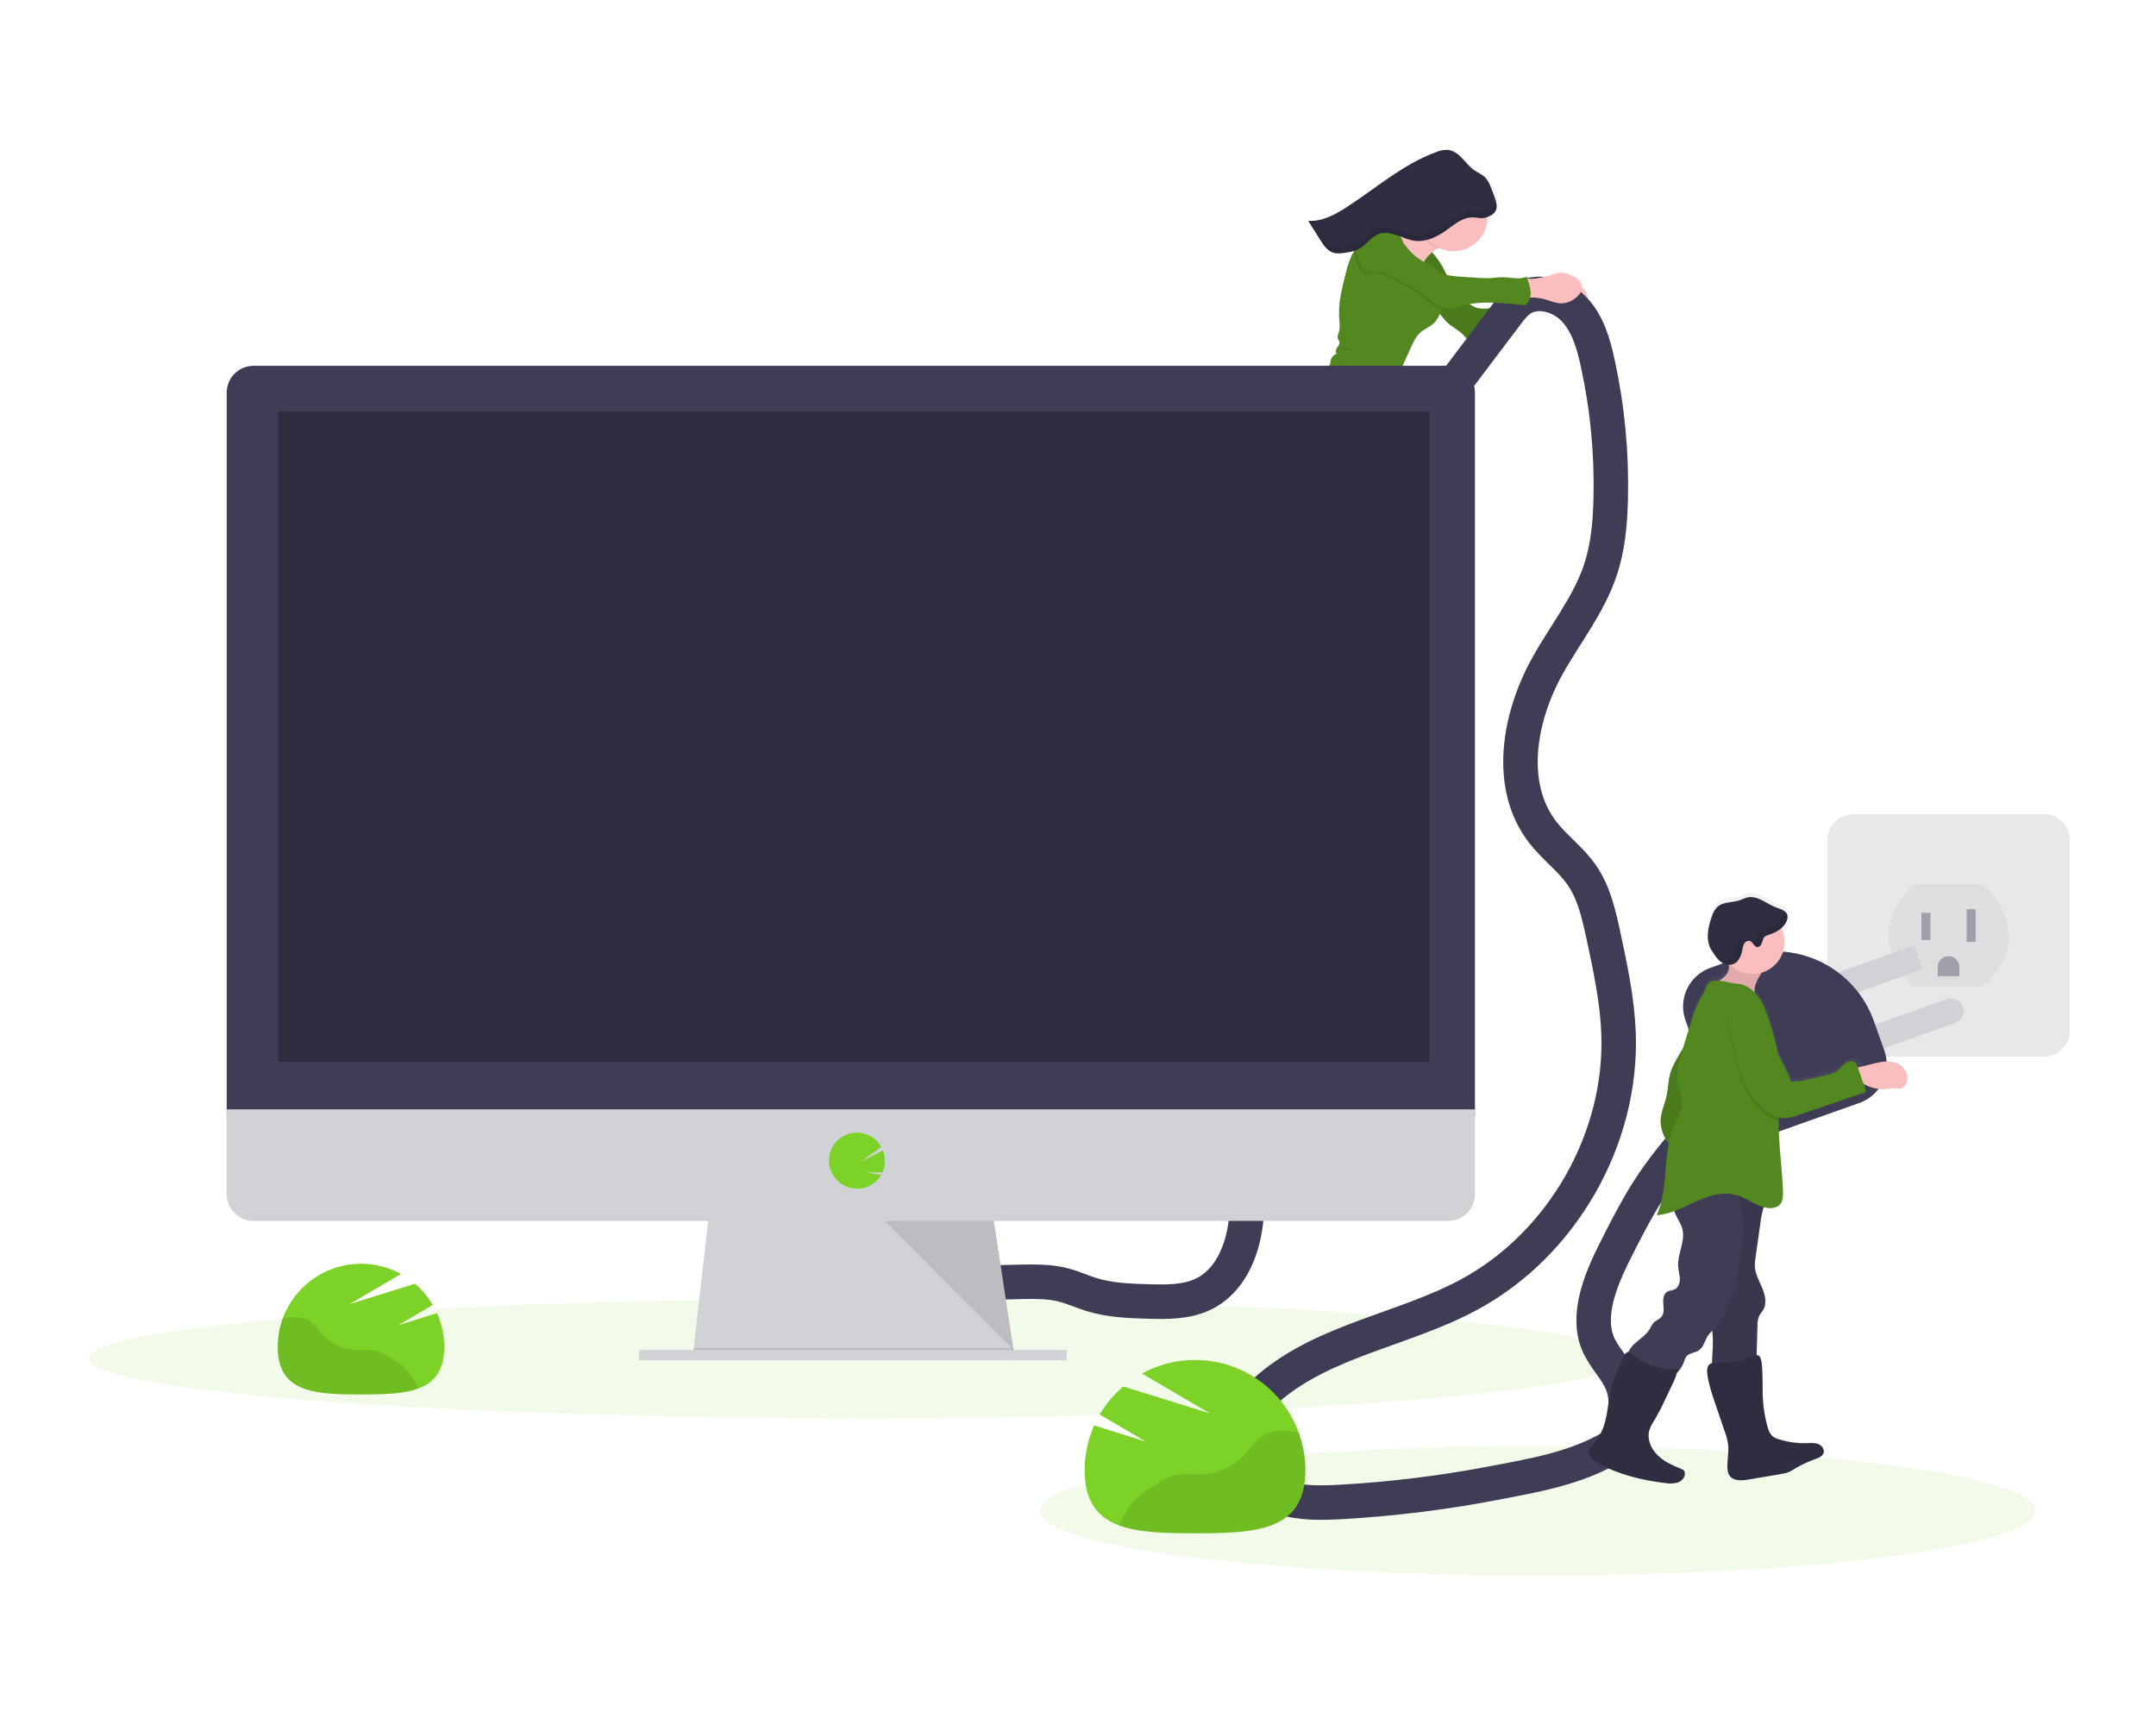 <?xml version="1.0" encoding="UTF-8"?> <svg xmlns="http://www.w3.org/2000/svg" width="750" height="600" viewBox="0 0 750 600" fill="none"><g clip-path="url(#clip0_417_78265)"><g opacity="0.5"><path d="M711.115 283.237H644.551C639.643 283.237 635.664 287.213 635.664 292.117V358.629C635.664 363.533 639.643 367.509 644.551 367.509H711.115C716.023 367.509 720.002 363.533 720.002 358.629V292.117C720.002 287.213 716.023 283.237 711.115 283.237Z" fill="#D0D2D5"></path><path opacity="0.1" d="M665.873 307.456H689.79C689.79 307.456 709.93 325.065 689.79 343.303H665.873C665.873 343.303 645.733 326.952 665.873 307.456Z" fill="black"></path><path d="M671.538 317.512H668.391V326.945H671.538V317.512Z" fill="#3F3D56"></path><path d="M687.272 316.254H684.125V327.574H687.272V316.254Z" fill="#3F3D56"></path><path d="M677.831 332.605C678.833 332.605 679.793 333.003 680.501 333.711C681.209 334.418 681.607 335.378 681.607 336.379V339.523H674.055V336.379C674.055 335.378 674.453 334.418 675.161 333.711C675.869 333.003 676.829 332.605 677.831 332.605Z" fill="#3F3D56"></path></g><path d="M422.333 201.965C424.328 201.921 426.317 202.072 428.306 201.965C430.125 201.877 431.931 201.582 433.75 201.399C436.859 201.091 439.994 201.116 443.115 200.984C445.167 200.896 447.332 200.695 448.994 199.487C450.555 198.362 451.423 196.525 452.814 195.192C458.479 189.752 462.362 182.476 467.397 176.439C468.656 174.904 469.971 173.376 471.11 171.734C473.294 168.59 474.836 165.024 476.372 161.502C476.977 160.197 477.482 158.847 477.882 157.465C478.166 156.358 478.31 155.214 478.688 154.132C479.469 151.918 481.344 149.981 481.571 147.648L481.306 147.686C483.597 144.774 483.245 139.699 484.378 135.969C485.102 133.754 485.979 131.592 487.002 129.498L491.213 120.335C491.937 118.763 492.692 117.14 493.944 115.933C495.461 114.468 497.576 113.738 499.099 112.279C500.005 111.381 500.683 110.279 501.075 109.065L501.207 109.191C502.013 109.977 502.642 110.94 503.429 111.751C505.122 113.499 507.47 114.499 509.194 116.216C510.076 117.09 510.799 118.153 511.863 118.788C512.406 119.085 513.029 119.203 513.643 119.128C514.257 119.052 514.832 118.786 515.287 118.367C518.377 115.65 522.984 115.398 526.326 113.002C527.251 112.336 528.057 111.524 528.926 110.795C530.999 109.144 533.252 107.73 535.641 106.581C537.043 106.604 538.436 106.803 539.789 107.173C541.727 107.707 543.622 108.594 545.636 108.556C547.434 108.468 549.156 107.806 550.551 106.669C551.577 105.877 552.515 104.783 552.666 103.525C552.705 102.879 552.588 102.234 552.325 101.643C552.062 101.052 551.661 100.533 551.155 100.129C551.017 100.009 550.872 99.903 550.727 99.796C550.685 99.231 550.529 98.681 550.268 98.179C550.007 97.676 549.648 97.231 549.211 96.871C548.19 96.073 547.026 95.48 545.781 95.123C545.088 94.851 544.358 94.686 543.615 94.632C542.458 94.695 541.32 94.962 540.255 95.419C538.112 96.108 535.904 96.572 533.665 96.802C533.268 96.84 532.463 96.758 531.777 96.752L531.544 96.085C528.926 97.293 525.879 96.299 523.009 96.305C521.612 96.305 520.221 96.551 518.83 96.639C517.29 96.699 515.747 96.666 514.211 96.538L509.559 96.242C507.573 96.14 505.594 95.93 503.631 95.614C503.108 94.551 502.586 93.488 502.001 92.469C501.015 90.757 499.857 89.149 498.545 87.671C499.072 87.217 499.627 86.797 500.207 86.413L500.32 86.344C500.465 86.262 500.641 86.174 500.836 86.086C502.651 86.948 504.656 87.338 506.662 87.219C508.669 87.099 510.613 86.474 512.312 85.402C514.012 84.33 515.413 82.846 516.384 81.087C517.355 79.328 517.866 77.353 517.867 75.344C518.212 75.212 518.548 75.058 518.874 74.885C519.063 74.785 519.252 74.678 519.434 74.558L519.705 74.376C519.877 74.246 520.041 74.105 520.196 73.954C520.272 73.879 520.347 73.804 520.416 73.722C520.554 73.559 520.675 73.382 520.775 73.194C520.813 73.118 520.851 73.049 520.882 72.973C520.914 72.898 520.882 72.917 520.914 72.885C520.945 72.854 520.958 72.772 520.976 72.722C520.995 72.672 520.976 72.646 521.008 72.609L521.046 72.458C521.049 72.418 521.049 72.378 521.046 72.338C521.046 72.288 521.046 72.238 521.046 72.194V72.061C521.043 72.016 521.043 71.969 521.046 71.923C521.049 71.877 521.049 71.831 521.046 71.785C521.046 71.741 521.046 71.691 521.046 71.647C521.049 71.6 521.049 71.554 521.046 71.508V71.338C521.049 71.29 521.049 71.242 521.046 71.194C521.046 71.15 521.046 71.106 521.046 71.062V70.911V70.785C521.046 70.728 521.046 70.672 521.046 70.621C521.049 70.584 521.049 70.546 521.046 70.508C521.049 70.45 521.049 70.391 521.046 70.332C521.046 70.294 521.046 70.263 521.046 70.231C521.046 70.2 521.046 70.106 521.002 70.043V69.955L520.945 69.754V69.678C520.945 69.609 520.901 69.54 520.882 69.471V69.408L520.807 69.181V69.144C520.807 69.037 520.737 68.923 520.7 68.817C520.228 67.458 519.718 66.106 519.176 64.773C518.782 63.657 518.189 62.622 517.427 61.716C516.313 60.534 514.714 59.943 513.38 58.999C511.806 57.893 510.629 56.327 509.295 54.931C507.961 53.534 506.343 52.27 504.424 52.038C502.899 51.949 501.375 52.227 499.98 52.849C488.418 57.113 478.952 65.515 468.586 72.181C464.552 74.778 460.033 77.212 455.256 76.879L459.473 83.57C459.674 83.897 459.882 84.199 460.102 84.539C460.323 84.878 460.543 85.168 460.776 85.482C461.37 86.297 462.121 86.985 462.985 87.507C463.203 87.634 463.43 87.743 463.665 87.834C463.87 87.911 464.081 87.977 464.294 88.029C465.798 88.388 467.441 88.086 468.964 87.784C469.487 87.683 470.009 87.576 470.525 87.457L471.154 87.281H471.255C471.255 87.318 471.255 87.35 471.255 87.381C470.903 88.01 470.569 88.582 470.273 89.205C469.301 91.459 468.549 93.801 468.026 96.198C466.837 100.915 465.641 105.732 465.956 110.575C466.063 112.21 466.34 113.883 465.868 115.455C465.641 116.229 465.238 117.021 465.452 117.788C465.677 118.231 465.87 118.689 466.031 119.159C466.132 119.889 465.553 120.518 465.137 121.121C464.722 121.725 464.508 122.687 465.1 123.109C464.501 123.318 463.973 123.692 463.575 124.187C463.178 124.681 462.928 125.277 462.853 125.907C462.866 126.277 462.793 126.646 462.639 126.983C462.462 127.21 462.25 127.408 462.009 127.567C461.37 128.103 460.951 128.856 460.832 129.681C459.618 129.681 458.592 130.863 457.484 131.567C456.515 132.058 455.49 132.429 454.432 132.674C451.392 133.643 448.767 135.636 446.394 137.737C445.073 138.887 443.738 140.158 443.159 141.806C442.971 142.346 442.87 142.912 442.706 143.46C442.368 144.519 441.876 145.523 441.246 146.44C440.039 148.296 438.553 149.955 436.84 151.358C435.973 152.056 435.21 152.873 434.575 153.786C433.612 155.176 431.654 155.591 430.622 156.93C430.251 157.59 429.83 158.221 429.363 158.817C428.564 159.572 427.356 159.635 426.336 160.075C423.951 161.062 422.849 163.848 420.722 165.32C420.604 165.419 420.453 165.468 420.3 165.458C420.118 165.458 420.011 165.238 419.853 165.131C419.545 164.924 419.136 165.081 418.771 165.175C418.406 165.269 417.915 165.232 417.82 164.867C412.691 161.76 407.649 158.389 402.514 155.283L400.172 153.868L387.648 146.283C387.499 146.191 387.328 146.142 387.154 146.142C386.979 146.142 386.808 146.191 386.659 146.283L386.269 146.554C385.64 145.887 384.941 145.296 384.526 144.805C384.356 144.61 384.186 144.415 384.01 144.227C384.124 144.231 384.238 144.209 384.343 144.164C384.484 144.088 384.59 143.961 384.641 143.809C384.691 143.657 384.681 143.491 384.614 143.346C384.48 143.06 384.282 142.808 384.035 142.611C383.487 142.08 382.984 141.506 382.531 140.894C382.042 140.126 381.488 139.403 380.875 138.73C380.566 138.394 380.185 138.131 379.76 137.963C379.335 137.794 378.877 137.723 378.421 137.755C377.914 137.852 377.431 138.047 376.998 138.328C375.277 139.327 373.691 140.542 372.278 141.944C372.216 141.988 372.164 142.047 372.128 142.115C372.092 142.182 372.073 142.257 372.07 142.334C372.07 142.46 372.196 142.554 372.209 142.673C372.212 142.79 372.169 142.903 372.089 142.988C371.242 144.039 370.238 144.953 369.112 145.698C367.514 146.893 365.951 148.134 364.423 149.421C363.467 150.101 362.711 151.024 362.233 152.094C361.9 153.336 362.037 154.657 362.617 155.805C363.662 158.264 365.493 160.301 367.306 162.27C367.603 162.675 368.026 162.971 368.508 163.112C368.891 163.165 369.28 163.071 369.597 162.848C370.711 162.119 370.893 160.609 370.975 159.289C371.007 158.66 371.044 158.081 371.082 157.478C371.079 157.356 371.103 157.236 371.151 157.125C371.248 156.988 371.381 156.881 371.535 156.817L373.266 155.905C373.216 155.824 373.159 155.742 373.103 155.66C374.408 155.171 375.829 155.079 377.187 155.396C378.106 155.666 378.95 156.213 379.831 156.553C379.691 157.727 379.91 158.915 380.46 159.962C383.689 160.295 386.597 161.729 389.485 163.175C391.815 164.329 394.079 165.607 396.27 167.005C398.049 168.162 399.791 169.372 401.494 170.634C403.911 172.42 406.246 174.313 408.556 176.225C410.057 177.549 411.673 178.738 413.383 179.778C417.927 182.325 424.02 182.413 428.193 179.237C433.454 175.231 440.151 173.149 445.815 169.684C447.498 168.744 449.035 167.564 450.378 166.181C450.366 166.345 450.341 166.506 450.303 166.666C449.963 168.232 448.61 169.364 448.1 170.948C447.703 172.206 447.848 173.659 447.08 174.722C446.495 175.533 445.4 176.112 445.368 177.111C445.368 177.388 445.45 177.665 445.45 177.942C445.418 178.292 445.316 178.632 445.148 178.942C444.519 180.357 443.814 181.841 442.524 182.715C442.02 183.061 441.378 183.375 441.265 183.973C441.258 184.146 441.213 184.316 441.133 184.47C440.919 184.765 440.447 184.608 440.107 184.734C439.635 184.91 439.559 185.52 439.37 185.991C439.198 186.383 438.906 186.711 438.537 186.927C438.167 187.144 437.739 187.239 437.312 187.199C433.014 186.677 428.79 188.62 424.46 188.507C422.969 188.463 421.483 188.312 419.985 188.299C415.391 188.262 410.891 189.557 406.466 190.815C405.973 191.685 405.669 192.65 405.573 193.645C404.061 194.033 402.483 194.093 400.947 193.821C400.564 193.746 400.177 193.693 399.788 193.664C399.9 193.38 399.934 193.072 399.889 192.771C398.081 193.344 396.344 194.118 394.709 195.079C393.633 195.708 392.494 196.588 392.393 197.827C392.378 198.305 392.446 198.781 392.595 199.236L393.18 201.456C393.252 201.867 393.432 202.251 393.702 202.569C393.897 202.758 394.155 202.871 394.332 203.072C394.503 203.31 394.619 203.583 394.672 203.871L395.162 205.795C395.346 206.435 395.476 207.09 395.553 207.751C395.609 208.38 395.553 208.959 395.597 209.562C395.663 210.557 395.808 211.546 396.031 212.518L396.73 216.002C396.886 216.976 397.163 217.927 397.554 218.832C397.85 219.461 398.246 220.002 398.486 220.631C398.674 221.115 398.763 221.631 398.989 222.09C399.397 222.836 400.038 223.428 400.814 223.775C401.085 223.935 401.389 224.029 401.702 224.052C402.596 224.052 403.237 223.222 403.653 222.429C404.481 220.989 404.929 219.361 404.956 217.7C404.956 217.033 404.824 216.373 404.767 215.707C404.616 213.82 405.157 211.983 405.157 210.103C405.178 209.851 405.11 209.6 404.967 209.391C404.824 209.183 404.613 209.03 404.37 208.959C404.427 207.361 404.421 205.669 405.264 204.305C405.682 203.67 406.201 203.107 406.8 202.638C407.033 203.38 407.291 204.116 407.58 204.833C412.37 203.437 417.317 202.091 422.333 201.965ZM524.665 105.386C524.325 105.512 523.979 105.638 523.626 105.751C520.693 106.726 517.332 107.676 514.299 107.009C513.379 106.744 512.514 106.318 511.743 105.751L511.523 105.613C515.797 104.864 520.259 105.047 524.665 105.386Z" fill="url(#paint0_linear_417_78265)"></path><path d="M541.696 98.915C542.756 98.461 543.887 98.2 545.038 98.142C545.777 98.198 546.503 98.365 547.191 98.638C548.435 99.001 549.597 99.599 550.615 100.399C551.118 100.806 551.518 101.325 551.781 101.915C552.045 102.506 552.165 103.15 552.132 103.795C551.987 105.053 551.055 106.141 550.036 106.94C548.652 108.076 546.94 108.737 545.152 108.826C543.15 108.858 541.262 107.959 539.33 107.424C537.924 107.027 536.473 106.815 535.012 106.795C534.277 106.835 533.54 106.788 532.816 106.657C532.453 106.588 532.111 106.435 531.818 106.21C531.525 105.985 531.289 105.694 531.129 105.361C530.947 104.746 530.947 104.09 531.129 103.475C531.274 102.695 531.249 100.846 531.941 100.38C532.495 100.003 534.459 100.305 535.138 100.248C537.365 100.037 539.564 99.591 541.696 98.915Z" fill="#FBBEBE"></path><path d="M496.764 86.256C498.671 88.119 500.312 90.235 501.642 92.545C503.858 96.406 505.267 100.896 508.603 103.865C509.49 104.61 510.43 105.289 511.417 105.896C512.188 106.463 513.053 106.888 513.972 107.154C516.968 107.827 520.329 106.89 523.249 105.896C526.14 104.859 528.945 103.598 531.639 102.123C531.657 103.338 531.996 104.526 532.621 105.569C533.319 106.556 534.748 107.135 535.767 106.512C533.185 107.725 530.75 109.229 528.511 110.996C527.648 111.726 526.849 112.531 525.93 113.191C522.613 115.575 518.025 115.814 514.96 118.518C514.506 118.932 513.933 119.194 513.323 119.267C512.713 119.34 512.094 119.221 511.555 118.927C510.491 118.298 509.768 117.216 508.893 116.342C507.168 114.619 504.827 113.613 503.134 111.858C502.347 111.047 501.718 110.085 500.912 109.292C499.76 108.16 498.262 107.405 497.205 106.148C496.418 105.223 495.946 104.097 495.21 103.11C494.581 102.255 493.838 101.506 493.278 100.595C491.906 98.412 491.918 95.563 492.705 93.117C493.492 90.671 495.298 88.388 496.764 86.256Z" fill="#53871F"></path><path opacity="0.1" d="M496.764 86.256C498.671 88.119 500.312 90.235 501.642 92.545C503.858 96.406 505.267 100.896 508.603 103.865C509.49 104.61 510.43 105.289 511.417 105.896C512.188 106.463 513.053 106.888 513.972 107.154C516.968 107.827 520.329 106.89 523.249 105.896C526.14 104.859 528.945 103.598 531.639 102.123C531.657 103.338 531.996 104.526 532.621 105.569C533.319 106.556 534.748 107.135 535.767 106.512C533.185 107.725 530.75 109.229 528.511 110.996C527.648 111.726 526.849 112.531 525.93 113.191C522.613 115.575 518.025 115.814 514.96 118.518C514.506 118.932 513.933 119.194 513.323 119.267C512.713 119.34 512.094 119.221 511.555 118.927C510.491 118.298 509.768 117.216 508.893 116.342C507.168 114.619 504.827 113.613 503.134 111.858C502.347 111.047 501.718 110.085 500.912 109.292C499.76 108.16 498.262 107.405 497.205 106.148C496.418 105.223 495.946 104.097 495.21 103.11C494.581 102.255 493.838 101.506 493.278 100.595C491.906 98.412 491.918 95.563 492.705 93.117C493.492 90.671 495.298 88.388 496.764 86.256Z" fill="black"></path><path d="M384.902 144.333C384.414 143.694 383.813 143.15 383.127 142.73C382.085 142.268 380.924 142.149 379.81 142.39C377.003 142.818 374.398 144.101 371.93 145.535C369.942 146.673 367.965 147.937 366.543 149.729C366.074 150.27 365.748 150.918 365.592 151.616C365.512 152.192 365.561 152.779 365.737 153.333C365.864 153.957 366.132 154.544 366.522 155.047C366.911 155.551 367.412 155.959 367.984 156.238C369.3 156.754 370.766 156.207 372.088 155.704C373.863 155.018 375.814 154.383 377.639 154.924C378.992 155.327 380.156 156.352 381.585 156.389C383.266 156.44 384.625 155.081 385.695 153.786C386.62 152.654 388.647 150.61 388.515 149.019C388.382 147.428 385.896 145.472 384.902 144.333Z" fill="#FBBEBE"></path><path d="M406.113 193.28C404.573 193.69 402.961 193.757 401.393 193.475C400.436 193.299 399.265 193.073 398.655 193.821C398.458 194.098 398.327 194.416 398.271 194.752C396.704 201.16 398.139 207.958 400.788 214.027C400.822 214.13 400.883 214.221 400.965 214.291C401.135 214.417 401.367 214.329 401.563 214.247C402.204 213.99 402.804 213.64 403.344 213.21C404.552 212.115 404.81 210.336 404.867 208.707C404.923 207.078 404.898 205.355 405.742 203.959C406.799 202.229 409.008 201.386 409.877 199.556C410.575 198.066 410.21 196.299 409.593 194.777C409.386 194.249 409.304 192.89 408.813 192.632C408.322 192.374 406.673 193.129 406.113 193.28Z" fill="#FBBEBE"></path><path d="M384.72 143.693C384.859 143.615 384.964 143.488 385.013 143.336C385.063 143.184 385.052 143.019 384.984 142.875C384.849 142.588 384.651 142.334 384.405 142.133C383.856 141.603 383.355 141.027 382.907 140.41C382.413 139.647 381.859 138.923 381.252 138.246C380.943 137.91 380.563 137.648 380.139 137.478C379.716 137.308 379.259 137.235 378.804 137.265C378.298 137.356 377.816 137.548 377.387 137.831C375.675 138.823 374.099 140.032 372.699 141.429C372.592 141.535 372.472 141.668 372.497 141.818C372.522 141.969 372.623 142.032 372.636 142.158C372.64 142.272 372.599 142.382 372.522 142.466C371.681 143.513 370.684 144.423 369.564 145.164C367.978 146.355 366.426 147.592 364.907 148.875C363.957 149.55 363.207 150.469 362.735 151.535C362.414 152.777 362.554 154.093 363.132 155.239C364.183 157.704 366.014 159.742 367.821 161.723C368.123 162.127 368.546 162.424 369.029 162.572C369.41 162.624 369.797 162.529 370.112 162.308C371.213 161.585 371.371 160.075 371.465 158.761L371.566 156.943C371.563 156.824 371.587 156.706 371.635 156.597C371.73 156.459 371.863 156.352 372.019 156.289L373.731 155.384C373.207 154.533 372.462 153.84 371.575 153.379C370.689 152.919 369.693 152.707 368.696 152.767C368.24 152.876 367.76 152.811 367.349 152.585C367.15 152.379 367.039 152.104 367.039 151.818C367.039 151.532 367.15 151.257 367.349 151.051C367.766 150.654 368.277 150.371 368.834 150.227C373.347 148.573 377.425 145.919 381.806 143.938C382.285 143.695 382.817 143.572 383.354 143.579C383.795 143.611 384.311 143.869 384.72 143.693Z" fill="#53871F"></path><path d="M402.502 209.55C402.301 209.927 402.232 210.367 402.011 210.739C401.791 211.11 401.313 211.367 400.941 211.179C400.746 211.042 400.6 210.846 400.526 210.619C398.617 206.257 398.08 201.419 398.984 196.746C399.109 195.981 399.336 195.237 399.657 194.532C399.991 193.853 400.476 193.161 400.337 192.419C398.54 192.985 396.813 193.753 395.189 194.708C394.119 195.337 392.992 196.211 392.891 197.444C392.882 197.922 392.952 198.398 393.099 198.853L393.691 201.072C393.762 201.485 393.945 201.87 394.219 202.186C394.408 202.374 394.666 202.494 394.849 202.695C395.022 202.929 395.138 203.201 395.189 203.487L395.686 205.412C395.871 206.054 396.004 206.71 396.082 207.374C396.139 208.003 396.082 208.581 396.133 209.185C396.204 210.178 396.351 211.164 396.573 212.135L397.285 215.619C397.445 216.592 397.724 217.543 398.115 218.449C398.411 219.078 398.808 219.618 399.053 220.254C399.236 220.738 399.33 221.254 399.557 221.713C399.966 222.457 400.603 223.05 401.376 223.404C401.647 223.563 401.95 223.66 402.263 223.687C403.15 223.719 403.786 222.857 404.202 222.065C405.013 220.624 405.446 219.001 405.46 217.348C405.46 216.682 405.322 216.021 405.265 215.355C405.108 213.468 405.637 211.638 405.63 209.757C405.643 207.997 403.15 208.33 402.502 209.55Z" fill="#53871F"></path><path d="M494.845 99.978C492.884 99.076 491.16 97.731 489.81 96.047C489.116 95.16 488.485 94.225 487.922 93.249C485.531 89.218 483.479 84.996 481.785 80.627C484.466 81.174 487.28 81.671 489.917 80.916C491.292 80.497 492.574 79.819 493.693 78.916C495.127 77.738 496.458 76.44 497.671 75.036C498.588 76.792 499.64 78.474 500.818 80.067C501.491 80.973 503.77 82.816 503.6 84.048C503.43 85.281 500.912 85.897 499.893 86.482L499.786 86.551C498.282 87.501 496.969 88.723 495.915 90.155C493.939 92.96 493.253 96.871 494.845 99.978Z" fill="#FBBEBE"></path><path opacity="0.1" d="M499.942 86.457C498.429 85.715 497.092 84.657 496.023 83.356C494.954 82.054 494.176 80.538 493.742 78.91C495.176 77.733 496.507 76.434 497.72 75.03C498.637 76.786 499.689 78.468 500.867 80.061C501.54 80.967 503.819 82.81 503.649 84.042C503.479 85.275 500.961 85.872 499.942 86.457Z" fill="black"></path><path d="M505.605 87.382C512.115 87.382 517.393 82.108 517.393 75.602C517.393 69.097 512.115 63.823 505.605 63.823C499.094 63.823 493.816 69.097 493.816 75.602C493.816 82.108 499.094 87.382 505.605 87.382Z" fill="#FBBEBE"></path><path d="M479.821 148.975C479.005 149.464 478.077 149.733 477.126 149.756C476.175 149.779 475.234 149.556 474.396 149.107C473.523 148.569 472.734 147.906 472.055 147.139C468.184 143.17 464.502 138.963 461.915 134.039C461.314 133 460.924 131.852 460.77 130.662C460.697 130.067 460.769 129.463 460.981 128.903C461.192 128.342 461.537 127.841 461.984 127.442C462.225 127.283 462.438 127.085 462.614 126.857C462.766 126.522 462.837 126.156 462.821 125.788C462.891 125.161 463.138 124.566 463.532 124.073C463.926 123.58 464.453 123.208 465.049 123.002C464.42 122.574 464.672 121.625 465.081 121.015C465.49 120.405 466.063 119.757 465.962 119.052C465.801 118.583 465.607 118.125 465.383 117.681C465.156 116.914 465.566 116.122 465.786 115.355C466.245 113.782 465.968 112.11 465.855 110.474C465.522 105.632 466.698 100.827 467.863 96.117C468.378 93.725 469.12 91.387 470.078 89.136C470.374 88.507 470.708 87.878 471.048 87.319C472.237 85.394 473.559 83.555 475.006 81.816C475.684 80.793 476.614 79.961 477.706 79.401C477.809 79.357 477.914 79.319 478.021 79.288C478.805 79.085 479.619 79.023 480.425 79.105C482.553 79.237 484.787 79.734 486.304 81.231C487.821 82.728 488.312 84.828 488.998 86.853C489.216 87.531 489.481 88.193 489.791 88.834C490.791 90.822 492.421 92.406 494.026 93.947L495.77 95.626C496.645 96.469 498.161 96.255 498.986 97.142C499.322 97.559 499.572 98.037 499.722 98.551C500.653 100.819 501.196 103.228 501.327 105.676C501.333 106.22 501.302 106.765 501.233 107.305C501.02 109.2 500.18 110.971 498.847 112.336C497.337 113.789 495.235 114.506 493.731 115.965C492.472 117.172 491.742 118.788 491.024 120.367C489.64 123.411 488.253 126.459 486.864 129.511C485.858 131.599 484.994 133.753 484.277 135.957C482.968 140.353 483.711 146.554 479.821 148.975Z" fill="#53871F"></path><path d="M443.474 200.796C440.365 200.922 437.25 200.884 434.153 201.179C432.347 201.355 430.547 201.651 428.734 201.727C426.758 201.815 424.775 201.657 422.793 201.695C417.802 201.802 412.88 203.129 408.078 204.5C406.722 201.192 406.015 197.654 405.995 194.079C405.982 193.843 405.982 193.605 405.995 193.369C406.082 192.356 406.385 191.374 406.882 190.488C411.288 189.23 415.756 187.973 420.332 188.036C421.824 188.036 423.303 188.212 424.788 188.256C429.099 188.388 433.291 186.457 437.571 186.998C437.995 187.04 438.422 186.946 438.789 186.73C439.157 186.514 439.447 186.188 439.616 185.797C439.799 185.331 439.874 184.721 440.346 184.539C440.686 184.413 441.152 184.57 441.366 184.281C441.442 184.126 441.487 183.957 441.498 183.784C441.624 183.155 442.26 182.872 442.757 182.527C444.016 181.659 444.727 180.174 445.356 178.753C445.522 178.446 445.622 178.107 445.652 177.759C445.652 177.483 445.564 177.206 445.57 176.923C445.57 175.929 446.684 175.357 447.263 174.546C448.025 173.477 447.893 172.03 448.264 170.773C448.768 169.188 450.108 168.062 450.442 166.502C450.48 166.343 450.505 166.181 450.517 166.018C449.182 167.394 447.654 168.568 445.979 169.502C440.39 172.942 433.706 174.999 428.489 178.98C424.347 182.124 418.28 182.03 413.749 179.47C412.04 178.425 410.427 177.232 408.928 175.904C406.624 174.018 404.295 172.087 401.885 170.288C400.206 169.03 398.467 167.817 396.667 166.647C394.488 165.207 392.231 163.886 389.908 162.691C387.025 161.232 384.123 159.786 380.914 159.44C380.501 158.598 380.272 157.679 380.242 156.742C380.211 155.805 380.38 154.873 380.737 154.006C381.471 152.282 382.464 150.681 383.683 149.258C384.595 147.921 385.737 146.757 387.056 145.818C387.203 145.725 387.374 145.676 387.547 145.676C387.721 145.676 387.891 145.725 388.038 145.818L400.513 153.472L402.848 154.899C407.965 158.044 413 161.408 418.117 164.534C418.211 164.892 418.708 164.936 419.067 164.842C419.426 164.748 419.835 164.597 420.143 164.804C420.294 164.905 420.401 165.094 420.59 165.131C420.741 165.136 420.888 165.087 421.005 164.993C423.12 163.54 424.203 160.748 426.575 159.773C427.589 159.358 428.791 159.295 429.584 158.515C430.053 157.921 430.474 157.29 430.843 156.629C431.869 155.289 433.813 154.887 434.764 153.484C435.393 152.576 436.15 151.763 437.011 151.069C438.725 149.675 440.211 148.022 441.416 146.17C442.039 145.256 442.524 144.256 442.858 143.202C443.021 142.655 443.122 142.089 443.304 141.548C443.877 139.9 445.193 138.636 446.508 137.492C448.893 135.404 451.468 133.423 454.489 132.46C455.542 132.217 456.563 131.847 457.529 131.36C458.743 130.618 459.857 129.241 461.248 129.561C461.776 129.725 462.251 130.024 462.627 130.429C464.333 132.087 465.901 133.881 467.316 135.794C469.56 138.649 471.803 141.506 474.044 144.365C474.75 145.394 475.645 146.279 476.681 146.975C478.183 147.748 479.909 147.97 481.559 147.604C481.338 149.937 479.482 151.862 478.714 154.075C478.342 155.151 478.198 156.295 477.921 157.396C477.531 158.777 477.032 160.125 476.429 161.427C474.918 164.943 473.395 168.477 471.23 171.634C470.11 173.276 468.82 174.779 467.555 176.319C462.564 182.338 458.743 189.595 453.079 195.01C451.707 196.337 450.838 198.154 449.303 199.293C447.635 200.525 445.482 200.714 443.474 200.796Z" fill="#434175"></path><path opacity="0.1" d="M467.191 121.002C466.636 121.029 466.095 121.191 465.617 121.474C466.769 121.071 468.172 122.147 469.236 121.637C469.733 121.398 469.658 121.329 469.236 121.184C468.6 120.971 467.833 121.165 467.191 121.002Z" fill="black"></path><path d="M665.887 328.825L619.625 345.239L622.574 353.536L668.835 337.121L665.887 328.825Z" fill="#D0D2D5"></path><path d="M635.102 362.444L677.212 347.503C678.313 347.112 679.524 347.174 680.579 347.676C681.634 348.178 682.447 349.078 682.838 350.178C683.229 351.278 683.166 352.489 682.664 353.543C682.162 354.597 681.261 355.409 680.16 355.8L638.05 370.741L635.102 362.444Z" fill="#D0D2D5"></path><path d="M594.983 336.635L605.243 332.995C614.367 329.757 624.404 330.274 633.146 334.431C641.888 338.588 648.619 346.045 651.859 355.162L655.502 365.414C656.769 368.979 656.567 372.901 654.94 376.316C653.313 379.732 650.395 382.362 646.827 383.628L615.618 394.702C612.051 395.968 608.126 395.765 604.708 394.14C601.289 392.514 598.657 389.598 597.39 386.034L586.308 354.849C585.041 351.284 585.243 347.363 586.87 343.947C588.497 340.531 591.415 337.901 594.983 336.635Z" fill="#3F3D56"></path><path opacity="0.1" d="M466.621 127.14C466.195 126.99 465.735 126.962 465.293 127.058C464.634 127.128 464.021 127.428 463.562 127.907C463.684 127.961 463.816 127.99 463.95 127.99C464.083 127.99 464.215 127.961 464.337 127.907C464.748 127.803 465.171 127.756 465.595 127.768C465.96 127.768 467.049 128.171 467.333 127.995C467.748 127.724 466.905 127.246 466.621 127.14Z" fill="black"></path><path opacity="0.1" d="M501.232 107.305C500.285 106.985 499.38 106.549 498.538 106.009C496.329 104.607 494.473 102.701 492.289 101.267C491.186 100.575 490.045 99.945 488.871 99.381L481.501 95.607C480.939 95.288 480.338 95.043 479.714 94.878C478.511 94.614 477.158 95.419 475.937 95.249C475.304 95.133 474.703 94.884 474.174 94.518C473.645 94.153 473.199 93.68 472.866 93.129C472.2 92.03 471.732 90.824 471.481 89.564C471.293 88.821 471.153 88.067 471.059 87.306C470.95 86.516 470.936 85.716 471.015 84.922C471.141 83.347 471.888 81.885 473.092 80.86C473.966 80.24 474.961 79.811 476.013 79.602C476.676 79.434 477.351 79.323 478.033 79.269C478.421 79.237 478.81 79.237 479.197 79.269C481.979 79.489 484.333 81.376 486.19 83.451C487.165 84.545 488.078 85.721 489.01 86.834C489.228 87.512 489.493 88.174 489.803 88.815C490.803 90.803 492.433 92.387 494.038 93.928L495.782 95.607C496.657 96.45 498.173 96.236 498.998 97.123C499.333 97.54 499.584 98.018 499.734 98.532C500.663 100.807 501.201 103.222 501.327 105.676C501.333 106.22 501.301 106.765 501.232 107.305Z" fill="black"></path><path opacity="0.1" d="M443.915 187.79L405.988 193.368C406.076 192.356 406.378 191.374 406.876 190.488C411.281 189.23 415.75 187.972 420.326 188.035C421.817 188.035 423.296 188.211 424.782 188.255C429.093 188.387 433.285 186.457 437.565 186.997C437.989 187.039 438.415 186.946 438.783 186.73C439.151 186.514 439.44 186.187 439.61 185.796C439.793 185.331 439.868 184.721 440.34 184.538C440.68 184.413 441.146 184.57 441.36 184.281C441.436 184.125 441.481 183.956 441.492 183.784C441.618 183.155 442.253 182.872 442.751 182.526C444.009 181.658 444.721 180.174 445.35 178.753C445.515 178.445 445.616 178.107 445.646 177.759C445.646 177.482 445.558 177.206 445.564 176.923C445.564 175.929 446.678 175.357 447.257 174.545C448.019 173.476 447.886 172.03 448.258 170.772C448.761 169.187 450.102 168.061 450.435 166.502L450.599 166.288L457.057 163.772L443.915 187.79Z" fill="black"></path><path opacity="0.1" d="M298.488 493.274C446.218 493.274 565.977 483.983 565.977 472.521C565.977 461.059 446.218 451.768 298.488 451.768C150.759 451.768 31 461.059 31 472.521C31 483.983 150.759 493.274 298.488 493.274Z" fill="#7CD227"></path><path opacity="0.1" d="M534.96 548C630.55 548 708.04 537.928 708.04 525.504C708.04 513.08 630.55 503.009 534.96 503.009C439.37 503.009 361.879 513.08 361.879 525.504C361.879 537.928 439.37 548 534.96 548Z" fill="#7CD227"></path><path d="M330.113 455.717L330.289 446.812C338.681 446.334 347.073 446.015 355.465 445.856C360.336 445.768 365.271 445.736 369.985 446.956C373.251 447.805 376.342 449.239 379.564 450.245C385.984 452.245 392.781 452.509 399.522 452.692C406.061 452.874 412.89 452.937 418.762 450.05C428.927 445.019 433.2 432.662 433.697 421.348C434.195 410.034 431.941 398.632 433.509 387.388" stroke="#3F3D56" stroke-width="12" stroke-miterlimit="10"></path><path d="M353.127 473.143L240.977 471.709L241.304 468.835L246.729 421.423H345.215L352.466 468.835L353.02 472.426L353.127 473.143Z" fill="#D0D2D5"></path><path opacity="0.1" d="M353.02 472.426H297.048L240.977 471.709L241.304 468.835H352.466L353.02 472.426Z" fill="black"></path><path d="M371.099 469.552H222.281V473.143H371.099V469.552Z" fill="#D0D2D5"></path><path d="M513.085 136.661C513.096 135.43 512.863 134.208 512.4 133.067C511.937 131.926 511.254 130.887 510.388 130.011C509.523 129.135 508.493 128.437 507.357 127.96C506.221 127.482 505.002 127.233 503.77 127.228H88.175C86.943 127.234 85.724 127.484 84.589 127.961C83.453 128.439 82.423 129.137 81.558 130.013C80.693 130.889 80.009 131.927 79.546 133.068C79.083 134.209 78.85 135.43 78.86 136.661V388.381H513.085V136.661Z" fill="#3F3D56"></path><path d="M78.859 385.865V415.354C78.859 417.822 79.841 420.19 81.588 421.935C83.335 423.681 85.704 424.661 88.174 424.661H503.77C506.24 424.661 508.609 423.681 510.356 421.935C512.103 420.19 513.084 417.822 513.084 415.354V385.865H78.859Z" fill="#D0D2D5"></path><path d="M497.266 143.063H96.832V369.345H497.266V143.063Z" fill="#2F2E41"></path><path d="M298.129 413.474C299.599 413.474 301.05 413.141 302.373 412.499C303.695 411.857 304.854 410.924 305.763 409.769C306.041 409.416 306.293 409.044 306.519 408.656L301.194 407.782L306.953 407.826C307.505 406.625 307.806 405.324 307.838 404.002C307.869 402.681 307.63 401.367 307.135 400.141L299.413 404.147L306.538 398.915C305.88 397.743 304.987 396.721 303.913 395.913C302.84 395.105 301.611 394.528 300.303 394.219C298.995 393.911 297.637 393.877 296.315 394.12C294.993 394.363 293.736 394.878 292.624 395.632C291.512 396.386 290.569 397.362 289.854 398.5C289.139 399.637 288.668 400.91 288.472 402.238C288.275 403.567 288.357 404.922 288.711 406.217C289.066 407.512 289.686 408.72 290.532 409.763C291.436 410.915 292.589 411.847 293.904 412.49C295.22 413.132 296.664 413.469 298.129 413.474Z" fill="#7CD227"></path><path opacity="0.1" d="M307.836 424.655L352.579 469.552L345.712 424.655H307.836Z" fill="black"></path><path d="M500.003 141.22L524.033 109.405C525.468 107.518 526.947 105.55 528.917 104.191C534.582 100.28 542.883 102.594 547.623 107.606C552.362 112.618 554.351 119.593 555.805 126.334C559.191 141.852 560.704 157.719 560.311 173.596C560.11 181.954 559.361 190.4 556.698 198.33C552.658 210.392 544.469 220.549 538.283 231.661C528.319 249.566 524.147 273.445 536.76 289.601C540.869 294.865 546.465 298.89 550.26 304.386C554.546 310.593 556.214 318.184 557.812 325.555C560.198 336.686 562.589 347.886 563.03 359.263C564.452 396.047 543.462 432.799 511.049 450.295C488.549 462.445 461.328 465.967 441.76 482.444C434.837 488.249 428.87 496.783 430.57 505.625C431.954 512.801 438.261 518.253 445.184 520.624C452.107 522.995 459.616 522.8 466.917 522.385C484.452 521.383 501.903 519.23 519.156 515.939C533.776 513.146 548.372 510.738 561.117 503.053C562.394 502.378 563.485 501.4 564.295 500.204C565.12 498.827 565.258 497.16 565.371 495.556C565.718 490.833 566.045 485.934 564.377 481.501C562.432 476.319 557.995 472.394 555.868 467.288C553.74 462.181 554.124 456.301 555.503 450.937C557.202 444.308 560.292 438.132 563.401 432.038C566.429 426.102 569.5 420.184 573.062 414.555C583.095 398.732 596.803 385.626 610.366 372.702" stroke="#3F3D56" stroke-width="12" stroke-miterlimit="10"></path><path d="M539.771 95.613C540.829 95.154 541.961 94.892 543.113 94.84C543.851 94.897 544.576 95.062 545.266 95.33C546.51 95.695 547.672 96.295 548.69 97.098C549.194 97.503 549.594 98.022 549.858 98.613C550.121 99.203 550.241 99.848 550.207 100.494C550.062 101.751 549.13 102.833 548.111 103.638C546.728 104.776 545.015 105.437 543.227 105.525C541.225 105.525 539.337 104.657 537.405 104.116C535.999 103.719 534.548 103.507 533.087 103.487C532.352 103.525 531.615 103.476 530.891 103.342C530.528 103.275 530.186 103.123 529.893 102.899C529.6 102.675 529.364 102.385 529.204 102.053C529.031 101.447 529.031 100.804 529.204 100.198C529.355 99.418 529.33 97.563 530.022 97.098C530.576 96.727 532.54 97.028 533.219 96.972C535.444 96.746 537.64 96.291 539.771 95.613Z" fill="#FBBEBE"></path><path d="M531.039 96.242C528.433 97.437 525.374 96.443 522.542 96.437C521.151 96.437 519.767 96.67 518.382 96.751C516.847 96.806 515.311 96.766 513.781 96.632L509.174 96.317C506.46 96.228 503.762 95.857 501.124 95.211C498.871 92.557 495.214 91.387 492.495 89.224C490.318 87.488 488.757 85.123 486.9 83.042C485.043 80.96 482.69 79.08 479.914 78.859C478.839 78.806 477.762 78.921 476.723 79.199C475.672 79.404 474.678 79.833 473.809 80.457C473.212 80.964 472.721 81.584 472.364 82.281C472.008 82.978 471.793 83.739 471.732 84.519C471.617 86.082 471.773 87.651 472.191 89.161C472.442 90.423 472.91 91.632 473.576 92.733C473.913 93.281 474.361 93.752 474.891 94.117C475.421 94.482 476.021 94.733 476.654 94.852C477.868 95.016 479.215 94.223 480.43 94.475C481.055 94.64 481.656 94.885 482.217 95.204L489.594 98.978C490.765 99.543 491.904 100.173 493.005 100.864C495.195 102.298 497.046 104.204 499.255 105.606C501.464 107.009 504.252 107.889 506.707 106.971C514.259 104.16 522.769 105.468 530.781 106.166C530.73 106.015 531.058 105.877 531.152 105.751C532.143 104.392 532.592 102.712 532.411 101.04C532.216 99.386 531.586 97.827 531.039 96.242Z" fill="#53871F"></path><path d="M518.372 75.055C519.156 74.695 519.814 74.108 520.26 73.37C520.978 72.043 520.537 70.414 520.046 68.968C519.555 67.521 519.058 66.257 518.511 64.924C518.119 63.805 517.526 62.767 516.761 61.861C515.647 60.672 514.055 60.075 512.727 59.138C511.153 58.025 509.976 56.446 508.648 55.056C507.32 53.667 505.696 52.377 503.783 52.145C502.309 52.071 500.839 52.344 499.491 52.943C487.998 57.163 478.601 65.521 468.311 72.15C464.308 74.734 459.814 77.143 455.094 76.797L459.317 83.501C460.393 85.218 461.602 87.035 463.49 87.771C465.158 88.4 467.021 88.086 468.77 87.771C470.163 87.57 471.519 87.163 472.792 86.564C475.31 85.199 476.927 82.363 479.633 81.376C481.654 80.64 483.907 81.093 485.927 81.797C487.948 82.501 489.93 83.457 492.058 83.746C495.834 84.256 499.61 82.552 502.757 80.35C504.645 79.042 506.363 77.539 508.422 76.577C509.97 75.774 511.727 75.465 513.457 75.69C515.364 75.954 516.484 76.043 518.372 75.055Z" fill="#2F2E41"></path><path opacity="0.1" d="M520.26 73.37C520.965 72.068 520.549 70.471 520.071 69.068C520.226 69.872 520.116 70.704 519.756 71.439C519.306 72.174 518.649 72.76 517.868 73.125C515.98 74.118 514.835 74.03 512.896 73.71C511.166 73.488 509.41 73.797 507.861 74.596C505.815 75.584 504.085 77.112 502.196 78.37C499.05 80.571 495.273 82.269 491.497 81.759C489.363 81.476 487.393 80.502 485.367 79.81C483.34 79.118 481.081 78.653 479.073 79.388C476.373 80.376 474.774 83.218 472.238 84.577C470.964 85.175 469.609 85.582 468.216 85.784C466.46 86.124 464.597 86.457 462.935 85.784C461.047 85.055 459.839 83.231 458.756 81.514L455.767 76.766C455.528 76.766 455.282 76.766 455.043 76.766L459.266 83.47C460.342 85.187 461.551 87.004 463.439 87.74C465.107 88.369 466.97 88.055 468.719 87.74C470.112 87.539 471.468 87.132 472.741 86.533C475.259 85.168 476.876 82.332 479.583 81.344C481.603 80.609 483.856 81.061 485.877 81.766C487.897 82.47 489.879 83.426 492.007 83.715C495.783 84.225 499.559 82.52 502.706 80.319C504.594 79.011 506.313 77.508 508.371 76.546C509.919 75.743 511.676 75.434 513.406 75.659C515.344 75.974 516.49 76.062 518.372 75.074C519.158 74.709 519.816 74.115 520.26 73.37Z" fill="black"></path><path d="M552.799 503.55C553.17 502.971 553.634 502.457 554.171 502.028C556.922 499.437 558.199 495.626 558.879 491.891C559.559 488.155 559.754 484.344 560.843 480.69C561.431 478.815 562.172 476.992 563.058 475.238C563.688 473.892 564.474 471.25 565.632 470.313C565.858 470.117 566.132 469.985 566.425 469.93C566.966 468.772 567.742 467.74 568.704 466.898C570.504 465.27 572.7 463.974 573.902 461.867C574.231 461.136 574.639 460.442 575.117 459.798C575.929 458.899 577.213 458.541 577.962 457.591C578.938 456.371 578.717 454.629 578.591 453.069C578.466 451.51 578.591 449.654 579.938 448.843C580.744 448.346 581.782 448.39 582.619 447.956C583.878 447.327 584.375 445.736 584.35 444.321C584.325 442.906 583.885 441.529 583.771 440.12C583.419 435.617 586.389 431.14 585.238 426.775C584.803 425.121 583.815 423.681 583.079 422.147C582.827 421.632 582.617 421.098 582.45 420.549C580.488 421.328 578.426 421.825 576.326 422.027C579.794 414.254 578.912 405.217 580.53 396.872L580.322 396.582C578.685 394.433 577.757 391.829 577.666 389.13C577.666 385.985 579.12 383.111 579.775 380.074C580.329 377.483 580.31 374.785 581.033 372.244C581.54 370.666 582.209 369.144 583.029 367.704C583.815 366.245 584.64 364.817 585.502 363.408C586.308 360.742 587.115 358.075 587.925 355.409C589.058 351.635 590.222 347.862 592.425 344.63C593.231 343.441 593.476 341.045 594.716 340.328C595.722 339.804 596.865 339.604 597.989 339.756C599.739 338.775 601.274 337.36 601.495 335.423C601.516 334.999 601.474 334.575 601.369 334.165H601.155C598.379 333.907 596.982 331.467 595.541 329.335C593.206 325.87 594.099 321.191 595.541 317.26C595.898 316.018 596.545 314.878 597.429 313.933C599.449 312.047 602.646 312.462 605.252 311.55C606.097 311.181 606.96 310.855 607.839 310.575C609.57 310.166 611.382 310.739 612.968 311.531C614.554 312.323 616.033 313.367 617.695 313.996C619.357 314.625 621.408 315.122 621.818 316.826C621.933 317.401 621.883 317.996 621.673 318.543C621.291 319.634 620.621 320.601 619.734 321.342C620.442 322.8 620.824 324.394 620.856 326.014C620.887 327.634 620.567 329.241 619.917 330.725C619.266 332.21 618.302 333.536 617.089 334.611C615.877 335.687 614.445 336.487 612.893 336.957C612.415 337.718 611.968 338.504 611.559 339.303C610.828 340.712 610.212 342.372 610.457 343.881C610.914 344.361 611.335 344.874 611.716 345.416C613.522 347.931 614.548 350.887 615.492 353.83C616.766 357.587 617.784 361.426 618.538 365.32C620.074 368.578 621.95 371.697 623.064 375.124C625.058 375.129 627.044 374.865 628.967 374.338L634.279 373.131C636.123 372.716 638.056 372.263 639.503 371.043C640.271 370.414 640.869 369.578 641.649 368.949C642.43 368.32 643.997 367.597 644.853 368.112C645.009 368.207 645.155 368.319 645.287 368.446C646.061 366.873 651.015 373.307 647.629 373.942L647.849 374.571C648.296 375.873 649.246 377.458 649.007 378.816L625.367 386.922C623.851 387.536 622.243 387.892 620.609 387.973C619.972 387.967 619.337 387.883 618.721 387.721V388.929V388.973C618.658 397.268 619.98 405.512 620.225 413.801C620.269 415.311 620.225 416.946 619.269 418.128C618.199 419.424 616.298 419.675 614.643 419.386C614.248 419.322 613.857 419.236 613.472 419.128C612.913 421.212 612.509 423.336 612.263 425.48L610.696 436.649C610.492 437.798 610.41 438.966 610.451 440.133C610.633 442.762 612.024 445.126 613.031 447.56C614.038 449.994 614.636 452.906 613.308 455.176C612.899 455.88 612.326 456.484 611.955 457.214C611.483 458.341 611.268 459.559 611.326 460.779C611.229 464.175 611.137 467.567 611.049 470.955C611.324 470.915 611.605 470.973 611.842 471.118C613.151 472.131 613.006 476.986 613.101 478.489C613.201 481.005 613.101 483.57 613.239 486.111C613.409 489.546 613.975 492.95 614.926 496.255C615.153 497.328 615.649 498.326 616.367 499.154C617.102 499.792 617.978 500.246 618.922 500.481C622.06 501.462 625.341 501.909 628.627 501.802C629.955 501.758 631.34 501.632 632.574 502.135C633.807 502.638 634.802 504.022 634.355 505.28C633.971 506.336 632.807 506.839 631.756 507.236C629.353 508.078 627.036 509.143 624.832 510.418C623.982 510.997 623.086 511.504 622.151 511.933C621.258 512.255 620.335 512.483 619.394 512.613L608.242 514.499C605.957 514.895 603.207 515.128 601.753 513.241C600.966 512.223 600.853 510.839 600.89 509.55C600.953 507.034 601.457 504.475 601.123 501.959C600.88 500.47 600.49 499.008 599.959 497.595L596.611 487.708C595.49 484.394 594.357 481.055 593.923 477.583C593.766 476.326 593.778 474.898 594.741 474.112C594.985 473.912 595.268 473.766 595.572 473.684C595.61 470.653 596.006 467.615 595.837 464.584C595.792 463.83 595.717 463.069 595.654 462.314C595.065 462.865 594.542 463.481 594.093 464.15C593.023 465.829 592.627 468.056 590.984 469.181C589.587 470.137 587.516 470.087 586.534 471.471C586.219 472.002 585.981 472.576 585.829 473.175C585.255 474.656 584.401 476.012 583.312 477.168C582.933 478.547 582.412 479.884 581.757 481.155C580.83 483.105 579.907 485.055 578.988 487.004C578 489.092 577.005 491.18 575.841 493.155C574.958 494.408 574.249 495.774 573.733 497.217C572.845 500.324 574.286 503.733 576.584 506.022C578.881 508.311 581.896 509.625 584.866 510.852C585.183 510.955 585.473 511.127 585.716 511.355C585.972 511.661 586.107 512.05 586.094 512.449C586.094 513.902 584.904 515.147 583.532 515.594C582.129 515.97 580.66 516.024 579.233 515.751C571.19 514.776 563.171 512.814 556.059 508.908C554.996 508.402 554.052 507.675 553.29 506.776C552.932 506.329 552.697 505.796 552.611 505.229C552.525 504.663 552.59 504.084 552.799 503.55Z" fill="url(#paint1_linear_417_78265)"></path><path d="M586.796 362.521C585.458 364.576 584.199 366.685 583.02 368.848C582.198 370.275 581.529 371.784 581.025 373.351C580.289 375.866 580.314 378.558 579.766 381.124C579.137 384.143 577.664 387.023 577.664 390.111C577.756 392.794 578.685 395.382 580.32 397.513C581.95 399.622 583.812 401.542 585.871 403.236C590.624 390.933 593.279 377.921 593.726 364.741C593.789 362.918 593.795 361.031 593.134 359.333C592.719 358.264 590.762 355.333 589.496 356.484C589.037 356.905 588.917 358.805 588.634 359.434C588.104 360.51 587.489 361.542 586.796 362.521Z" fill="#53871F"></path><path opacity="0.1" d="M586.796 362.521C585.458 364.576 584.199 366.685 583.02 368.848C582.198 370.275 581.529 371.784 581.025 373.351C580.289 375.866 580.314 378.558 579.766 381.124C579.137 384.143 577.664 387.023 577.664 390.111C577.756 392.794 578.685 395.382 580.32 397.513C581.95 399.622 583.812 401.542 585.871 403.236C590.624 390.933 593.279 377.921 593.726 364.741C593.789 362.918 593.795 361.031 593.134 359.333C592.719 358.264 590.762 355.333 589.496 356.484C589.037 356.905 588.917 358.805 588.634 359.434C588.104 360.51 587.489 361.542 586.796 362.521Z" fill="black"></path><path d="M654.36 369.395C656.821 368.986 659.553 369.187 661.466 370.778C662.621 371.758 663.352 373.146 663.505 374.652C663.669 376.401 662.656 378.463 660.906 378.602C660.485 378.606 660.064 378.579 659.647 378.52C658.542 378.513 657.438 378.604 656.349 378.79C654.205 378.991 652.043 378.676 650.046 377.871C648.049 377.065 646.274 375.793 644.869 374.162C643.371 372.313 645.348 371.464 647.129 371.086C649.558 370.571 651.931 369.81 654.36 369.395Z" fill="#FBBEBE"></path><path d="M612.27 426.196L610.709 437.278C610.507 438.419 610.427 439.578 610.47 440.736C610.652 443.346 612.037 445.692 613.044 448.107C614.051 450.522 614.655 453.409 613.327 455.654C612.918 456.358 612.339 456.949 611.974 457.673C611.503 458.793 611.288 460.005 611.345 461.219L610.917 476.942C606.058 477.27 601.182 477.242 596.328 476.86C596.137 476.876 595.946 476.827 595.786 476.722C595.659 476.559 595.595 476.356 595.604 476.149C595.39 472.47 596.032 468.785 595.824 465.106C595.749 463.76 595.553 462.421 595.535 461.068C595.453 455.591 598.165 450.226 597.347 444.805C597.09 443.441 596.753 442.093 596.34 440.768C593.753 431.335 594.301 421.417 594.867 411.682C594.862 411.525 594.906 411.371 594.993 411.241C595.09 411.15 595.21 411.085 595.339 411.053C598.094 410.23 601.005 410.081 603.829 410.618C606.653 411.155 609.306 412.364 611.565 414.141C612.251 414.694 613.982 415.229 614.435 415.883C615.064 416.807 614.234 417.719 613.875 418.7C613.073 421.134 612.535 423.647 612.27 426.196Z" fill="#3F3D56"></path><path opacity="0.1" d="M612.27 426.196L610.709 437.278C610.507 438.419 610.427 439.578 610.47 440.736C610.652 443.346 612.037 445.692 613.044 448.107C614.051 450.522 614.655 453.409 613.327 455.654C612.918 456.358 612.339 456.949 611.974 457.673C611.503 458.793 611.288 460.005 611.345 461.219L610.917 476.942C606.058 477.27 601.182 477.242 596.328 476.86C596.137 476.876 595.946 476.827 595.786 476.722C595.659 476.559 595.595 476.356 595.604 476.149C595.39 472.47 596.032 468.785 595.824 465.106C595.749 463.76 595.553 462.421 595.535 461.068C595.453 455.591 598.165 450.226 597.347 444.805C597.09 443.441 596.753 442.093 596.34 440.768C593.753 431.335 594.301 421.417 594.867 411.682C594.862 411.525 594.906 411.371 594.993 411.241C595.09 411.15 595.21 411.085 595.339 411.053C598.094 410.23 601.005 410.081 603.829 410.618C606.653 411.155 609.306 412.364 611.565 414.141C612.251 414.694 613.982 415.229 614.435 415.883C615.064 416.807 614.234 417.719 613.875 418.7C613.073 421.134 612.535 423.647 612.27 426.196Z" fill="black"></path><path d="M583.083 422.851C583.82 424.379 584.808 425.806 585.242 427.448C586.394 431.781 583.429 436.252 583.782 440.692C583.895 442.095 584.329 443.459 584.361 444.862C584.392 446.264 583.876 447.824 582.63 448.465C581.793 448.899 580.742 448.855 579.955 449.346C578.627 450.151 578.476 452 578.608 453.541C578.74 455.081 578.954 456.817 577.979 458.031C577.23 458.968 575.946 459.326 575.14 460.213C574.659 460.852 574.249 461.541 573.919 462.27C572.717 464.364 570.527 465.653 568.727 467.301C566.927 468.948 565.404 471.363 566.209 473.64C566.801 475.319 568.463 476.35 570.061 477.136C572.978 478.577 576.056 479.664 579.231 480.375C579.573 480.476 579.933 480.494 580.282 480.426C580.636 480.295 580.951 480.079 581.201 479.797C583.058 477.979 584.978 476.074 585.834 473.627C585.987 473.033 586.224 472.463 586.538 471.936C587.52 470.565 589.585 470.609 590.988 469.665C592.625 468.552 593.021 466.338 594.091 464.672C595.104 463.1 596.728 462.018 597.867 460.546C599.756 458.106 600.265 454.855 601.644 452.069C602.229 450.88 602.978 449.78 603.444 448.541C603.914 447.066 604.204 445.539 604.306 443.994C605.193 436.649 607.453 429.253 606.031 421.983C605.716 420.379 605.231 418.838 605.03 417.191C604.677 414.335 605.231 411.424 604.81 408.575C604.8 408.219 604.71 407.869 604.545 407.553C604.38 407.237 604.146 406.963 603.859 406.751C603.518 406.6 603.149 406.523 602.777 406.525C599.045 406.331 595.305 406.417 591.586 406.782C589.698 406.965 587.577 407.348 586.45 408.889C585.487 410.204 585.538 411.977 585.192 413.581C584.814 415.549 583.813 416.631 582.762 418.178C581.711 419.725 582.309 421.26 583.083 422.851Z" fill="#3F3D56"></path><path d="M597.604 473.954C596.609 473.954 595.508 473.897 594.74 474.526C593.783 475.306 593.764 476.746 593.922 477.979C594.362 481.419 595.489 484.733 596.615 488.041L599.964 497.858C600.495 499.258 600.885 500.708 601.128 502.185C601.462 504.7 600.958 507.216 600.895 509.732C600.895 510.989 600.977 512.386 601.764 513.398C603.186 515.222 605.962 515.008 608.246 514.618L619.393 512.731C620.333 512.603 621.257 512.378 622.15 512.058C623.081 511.63 623.976 511.125 624.824 510.549C627.03 509.29 629.348 508.237 631.748 507.405C632.792 507.015 633.963 506.512 634.341 505.461C634.788 504.204 633.793 502.826 632.56 502.317C631.326 501.808 629.948 501.94 628.613 501.984C625.332 502.089 622.056 501.645 618.921 500.669C617.976 500.443 617.099 499.992 616.366 499.355C615.645 498.537 615.146 497.547 614.918 496.481C613.974 493.202 613.408 489.826 613.231 486.419C613.105 483.903 613.193 481.387 613.093 478.872C613.03 477.381 613.175 472.583 611.834 471.558C610.833 470.791 606.711 472.91 605.364 473.218C602.818 473.787 600.211 474.034 597.604 473.954Z" fill="#2F2E41"></path><path d="M560.878 480.948C559.796 484.558 559.62 488.363 558.921 492.067C558.222 495.771 556.97 499.557 554.22 502.129C553.683 502.552 553.221 503.062 552.854 503.638C552.622 504.177 552.543 504.769 552.626 505.349C552.709 505.93 552.951 506.476 553.326 506.927C554.086 507.822 555.028 508.544 556.089 509.047C563.195 512.921 571.194 514.87 579.256 515.839C580.68 516.111 582.147 516.059 583.549 515.688C584.921 515.222 586.136 513.99 586.11 512.543C586.123 512.148 585.989 511.763 585.733 511.462C585.488 511.238 585.198 511.069 584.883 510.965C581.912 509.745 578.891 508.412 576.6 506.166C574.309 503.921 572.862 500.506 573.749 497.45C574.269 496.019 574.976 494.664 575.851 493.419C577.005 491.441 578.055 489.405 578.998 487.319L581.768 481.514C582.573 479.822 583.398 478.074 583.53 476.193C580.054 476.351 576.582 475.797 573.328 474.565C571.808 473.945 570.392 473.097 569.13 472.049C568.06 471.156 567.084 469.496 565.643 470.659C564.485 471.59 563.755 474.206 563.069 475.539C562.199 477.283 561.466 479.091 560.878 480.948Z" fill="#2F2E41"></path><path d="M601.45 336.818C601.173 339.227 598.832 340.824 596.598 341.774L610.734 346.289C609.821 344.541 610.564 342.403 611.47 340.629C612.208 339.227 613.05 337.882 613.988 336.604C614.126 336.409 614.283 336.158 614.183 335.938C614.093 335.79 613.952 335.68 613.786 335.629C610.878 334.334 607.883 332.994 604.704 332.523C603.785 332.384 602.048 332.02 601.362 332.957C600.676 333.894 601.601 335.705 601.45 336.818Z" fill="#FBBEBE"></path><path opacity="0.1" d="M601.45 336.818C601.173 339.227 598.832 340.824 596.598 341.774L610.734 346.289C609.821 344.541 610.564 342.403 611.47 340.629C612.208 339.227 613.05 337.882 613.988 336.604C614.126 336.409 614.283 336.158 614.183 335.938C614.093 335.79 613.952 335.68 613.786 335.629C610.878 334.334 607.883 332.994 604.704 332.523C603.785 332.384 602.048 332.02 601.362 332.957C600.676 333.894 601.601 335.705 601.45 336.818Z" fill="black"></path><path d="M609.687 338.774C615.812 338.774 620.777 333.813 620.777 327.693C620.777 321.573 615.812 316.612 609.687 316.612C603.563 316.612 598.598 321.573 598.598 327.693C598.598 333.813 603.563 338.774 609.687 338.774Z" fill="#FBBEBE"></path><path d="M619.269 418.864C618.199 420.121 616.304 420.398 614.649 420.121C610.778 419.493 607.606 416.644 603.824 415.619C599.179 414.361 594.257 415.977 589.876 417.952C585.496 419.926 581.128 422.323 576.332 422.7C580.668 413.04 578.189 401.412 582.33 391.67C583.35 389.293 584.766 386.991 584.992 384.419C585.276 381.218 583.677 378.13 583.431 374.942C583.205 372.106 584.061 369.282 584.873 366.584L587.913 356.616C589.046 352.906 590.21 349.126 592.407 345.925C593.212 344.749 593.464 342.372 594.697 341.655C597.391 340.108 601.476 342.063 604.396 342.17C607.317 342.277 609.979 344.353 611.685 346.698C613.491 349.176 614.517 352.126 615.461 355.044C616.969 359.388 618.094 363.855 618.822 368.395C618.916 369.074 618.998 369.754 619.061 370.439C619.69 376.898 618.771 383.394 618.721 389.878C618.721 389.878 618.721 389.878 618.721 389.928C618.664 398.154 619.98 406.336 620.232 414.562C620.269 416.09 620.232 417.732 619.269 418.864Z" fill="#53871F"></path><path opacity="0.1" d="M618.72 389.934C616.549 389.387 614.579 387.991 612.898 386.456C611.441 385.158 610.144 383.691 609.034 382.086C607.64 379.892 606.522 377.535 605.705 375.067C603.374 368.516 601.893 361.694 601.299 354.767C601.135 352.88 601.085 350.861 602.212 349.364C602.842 348.553 603.729 347.979 604.728 347.736C605.727 347.492 606.779 347.594 607.712 348.025C609.204 348.754 610.167 350.22 611.054 351.616C612.829 354.402 614.61 357.213 615.75 360.307C616.253 361.678 616.624 363.093 617.115 364.47C617.615 365.829 618.19 367.158 618.84 368.451C618.934 369.131 619.016 369.81 619.079 370.495C619.664 376.922 618.771 383.419 618.72 389.934Z" fill="black"></path><path d="M602.235 348.145C601.115 349.635 601.165 351.679 601.322 353.547C601.917 360.472 603.397 367.292 605.728 373.841C606.54 376.311 607.658 378.669 609.057 380.86C610.165 382.466 611.463 383.934 612.922 385.231C615.062 387.186 617.667 388.928 620.569 388.954C622.202 388.874 623.81 388.523 625.327 387.916L648.935 379.904C649.174 378.552 648.224 376.986 647.777 375.69L646.518 371.955C646.16 370.93 645.738 369.816 644.806 369.257C643.875 368.697 642.383 369.464 641.603 370.087C640.822 370.709 640.225 371.527 639.463 372.162C638.003 373.37 636.083 373.816 634.239 374.231L628.933 375.426C627.009 375.947 625.024 376.21 623.03 376.206C621.551 371.697 618.737 367.722 617.145 363.244C616.654 361.874 616.276 360.459 615.773 359.088C614.634 355.993 612.853 353.182 611.084 350.396C610.197 348.994 609.234 347.528 607.742 346.805C606.807 346.375 605.755 346.274 604.755 346.517C603.755 346.76 602.867 347.334 602.235 348.145Z" fill="#53871F"></path><path d="M606.15 330.19C606.235 329.464 606.462 328.761 606.817 328.121C607.003 327.8 607.286 327.546 607.625 327.396C607.965 327.246 608.343 327.207 608.706 327.285C609.813 327.631 610.185 329.347 611.343 329.404C612.123 329.442 612.683 328.649 612.929 327.901C613.174 327.153 613.306 326.316 613.892 325.788C614.298 325.482 614.766 325.267 615.264 325.159C617.951 324.31 620.727 322.738 621.62 320.065C621.827 319.524 621.878 318.935 621.765 318.367C621.356 316.675 619.248 316.166 617.643 315.55C616.038 314.933 614.496 313.902 612.922 313.109C611.349 312.317 609.524 311.751 607.793 312.154C606.914 312.43 606.05 312.753 605.206 313.122C602.6 314.021 599.403 313.606 597.383 315.48C596.503 316.417 595.856 317.549 595.495 318.782C594.079 322.687 593.191 327.335 595.526 330.769C596.961 332.888 598.365 335.309 601.134 335.561C604.356 335.85 605.64 332.907 606.15 330.19Z" fill="#2F2E41"></path><g opacity="0.1"><path d="M611.074 326.568C611.319 325.825 611.452 324.983 612.031 324.454C612.439 324.152 612.907 323.938 613.403 323.826C616.096 322.977 618.866 321.411 619.766 318.732C619.971 318.19 620.019 317.601 619.904 317.034C619.842 316.765 619.729 316.511 619.571 316.285C620.596 316.725 621.49 317.323 621.742 318.367C621.854 318.935 621.804 319.524 621.597 320.065C620.703 322.738 617.928 324.31 615.24 325.159C614.743 325.267 614.275 325.482 613.868 325.788C613.283 326.316 613.151 327.159 612.905 327.901C612.66 328.643 612.1 329.442 611.319 329.404C610.539 329.366 610.161 328.655 609.664 328.058C610.35 327.97 610.841 327.253 611.074 326.568Z" fill="black"></path><path d="M599.291 334.215C602.526 334.511 603.803 331.574 604.326 328.857C604.411 328.13 604.637 327.427 604.993 326.788C605.179 326.467 605.462 326.214 605.802 326.065C606.141 325.916 606.519 325.878 606.881 325.958C607.479 326.14 607.863 326.731 608.272 327.215C607.983 327.243 607.705 327.337 607.458 327.49C607.211 327.642 607.003 327.85 606.85 328.096C606.494 328.735 606.267 329.438 606.182 330.165C605.673 332.882 604.389 335.825 601.147 335.523C599.864 335.386 598.678 334.774 597.824 333.806C598.287 334.021 598.783 334.159 599.291 334.215Z" fill="black"></path></g><path d="M138.488 460.962L150.534 453.88C148.902 451.104 146.82 448.617 144.373 446.522L121.645 453.585L139.482 443.12C135.073 440.706 130.111 439.482 125.084 439.567C120.058 439.651 115.14 441.043 110.815 443.603C106.49 446.164 102.906 449.806 100.418 454.171C97.929 458.535 96.62 463.472 96.621 468.496C96.621 484.469 109.58 485.029 125.573 485.029C141.565 485.029 154.524 484.469 154.524 468.496C154.521 464.451 153.663 460.452 152.007 456.761L138.488 460.962Z" fill="#7CD227"></path><path opacity="0.1" d="M141.55 476.496C140.268 475.211 138.835 474.085 137.283 473.144C135.093 471.691 132.833 470.207 130.253 469.716C127.987 469.282 125.652 469.647 123.329 469.521C119.322 469.276 115.55 467.547 112.749 464.672C111.107 462.974 109.81 460.899 107.834 459.585C105.7 458.189 102.994 457.887 100.464 458.233C99.73 458.34 99.003 458.489 98.286 458.679C97.15 461.828 96.571 465.149 96.574 468.496C96.574 484.47 109.533 485.03 125.526 485.03C133.286 485.03 140.329 484.898 145.528 482.935L144.659 481.313C143.831 479.582 142.786 477.964 141.55 476.496Z" fill="black"></path><path d="M398.535 501.406L382.555 492.016C384.721 488.331 387.486 485.033 390.737 482.256L420.879 491.62L397.258 477.747C403.104 474.546 409.684 472.922 416.35 473.034C423.016 473.146 429.537 474.99 435.273 478.385C441.009 481.78 445.761 486.609 449.061 492.397C452.362 498.185 454.098 504.731 454.097 511.393C454.097 532.58 436.909 533.316 415.705 533.316C394.501 533.316 377.313 532.58 377.313 511.393C377.306 506.031 378.428 500.728 380.604 495.828L398.535 501.406Z" fill="#7CD227"></path><path opacity="0.1" d="M394.463 522.001C396.166 520.297 398.068 518.804 400.128 517.555C403.029 515.631 406.032 513.669 409.449 513.014C412.451 512.442 415.548 512.926 418.6 512.75C423.914 512.424 428.916 510.135 432.636 506.329C434.813 504.072 436.532 501.298 439.156 499.581C441.982 497.695 445.569 497.324 448.924 497.789C449.9 497.927 450.867 498.124 451.819 498.38C453.323 502.554 454.09 506.956 454.085 511.392C454.085 532.579 436.897 533.315 415.693 533.315C405.402 533.315 396.062 533.145 389.164 530.542L390.316 528.391C391.518 526.146 392.739 523.888 394.463 522.001Z" fill="black"></path></g><defs><linearGradient id="paint0_linear_417_78265" x1="375.808" y1="183.097" x2="542.089" y2="84.411" gradientUnits="userSpaceOnUse"><stop stop-color="#808080" stop-opacity="0.25"></stop><stop offset="0.54" stop-color="#808080" stop-opacity="0.12"></stop><stop offset="1" stop-color="#808080" stop-opacity="0.1"></stop></linearGradient><linearGradient id="paint1_linear_417_78265" x1="597.179" y1="517.286" x2="605.434" y2="310.764" gradientUnits="userSpaceOnUse"><stop stop-color="#808080" stop-opacity="0.25"></stop><stop offset="0.54" stop-color="#808080" stop-opacity="0.12"></stop><stop offset="1" stop-color="#808080" stop-opacity="0.1"></stop></linearGradient><clipPath id="clip0_417_78265"><rect width="689" height="496" fill="white" transform="translate(31 52)"></rect></clipPath></defs></svg> 